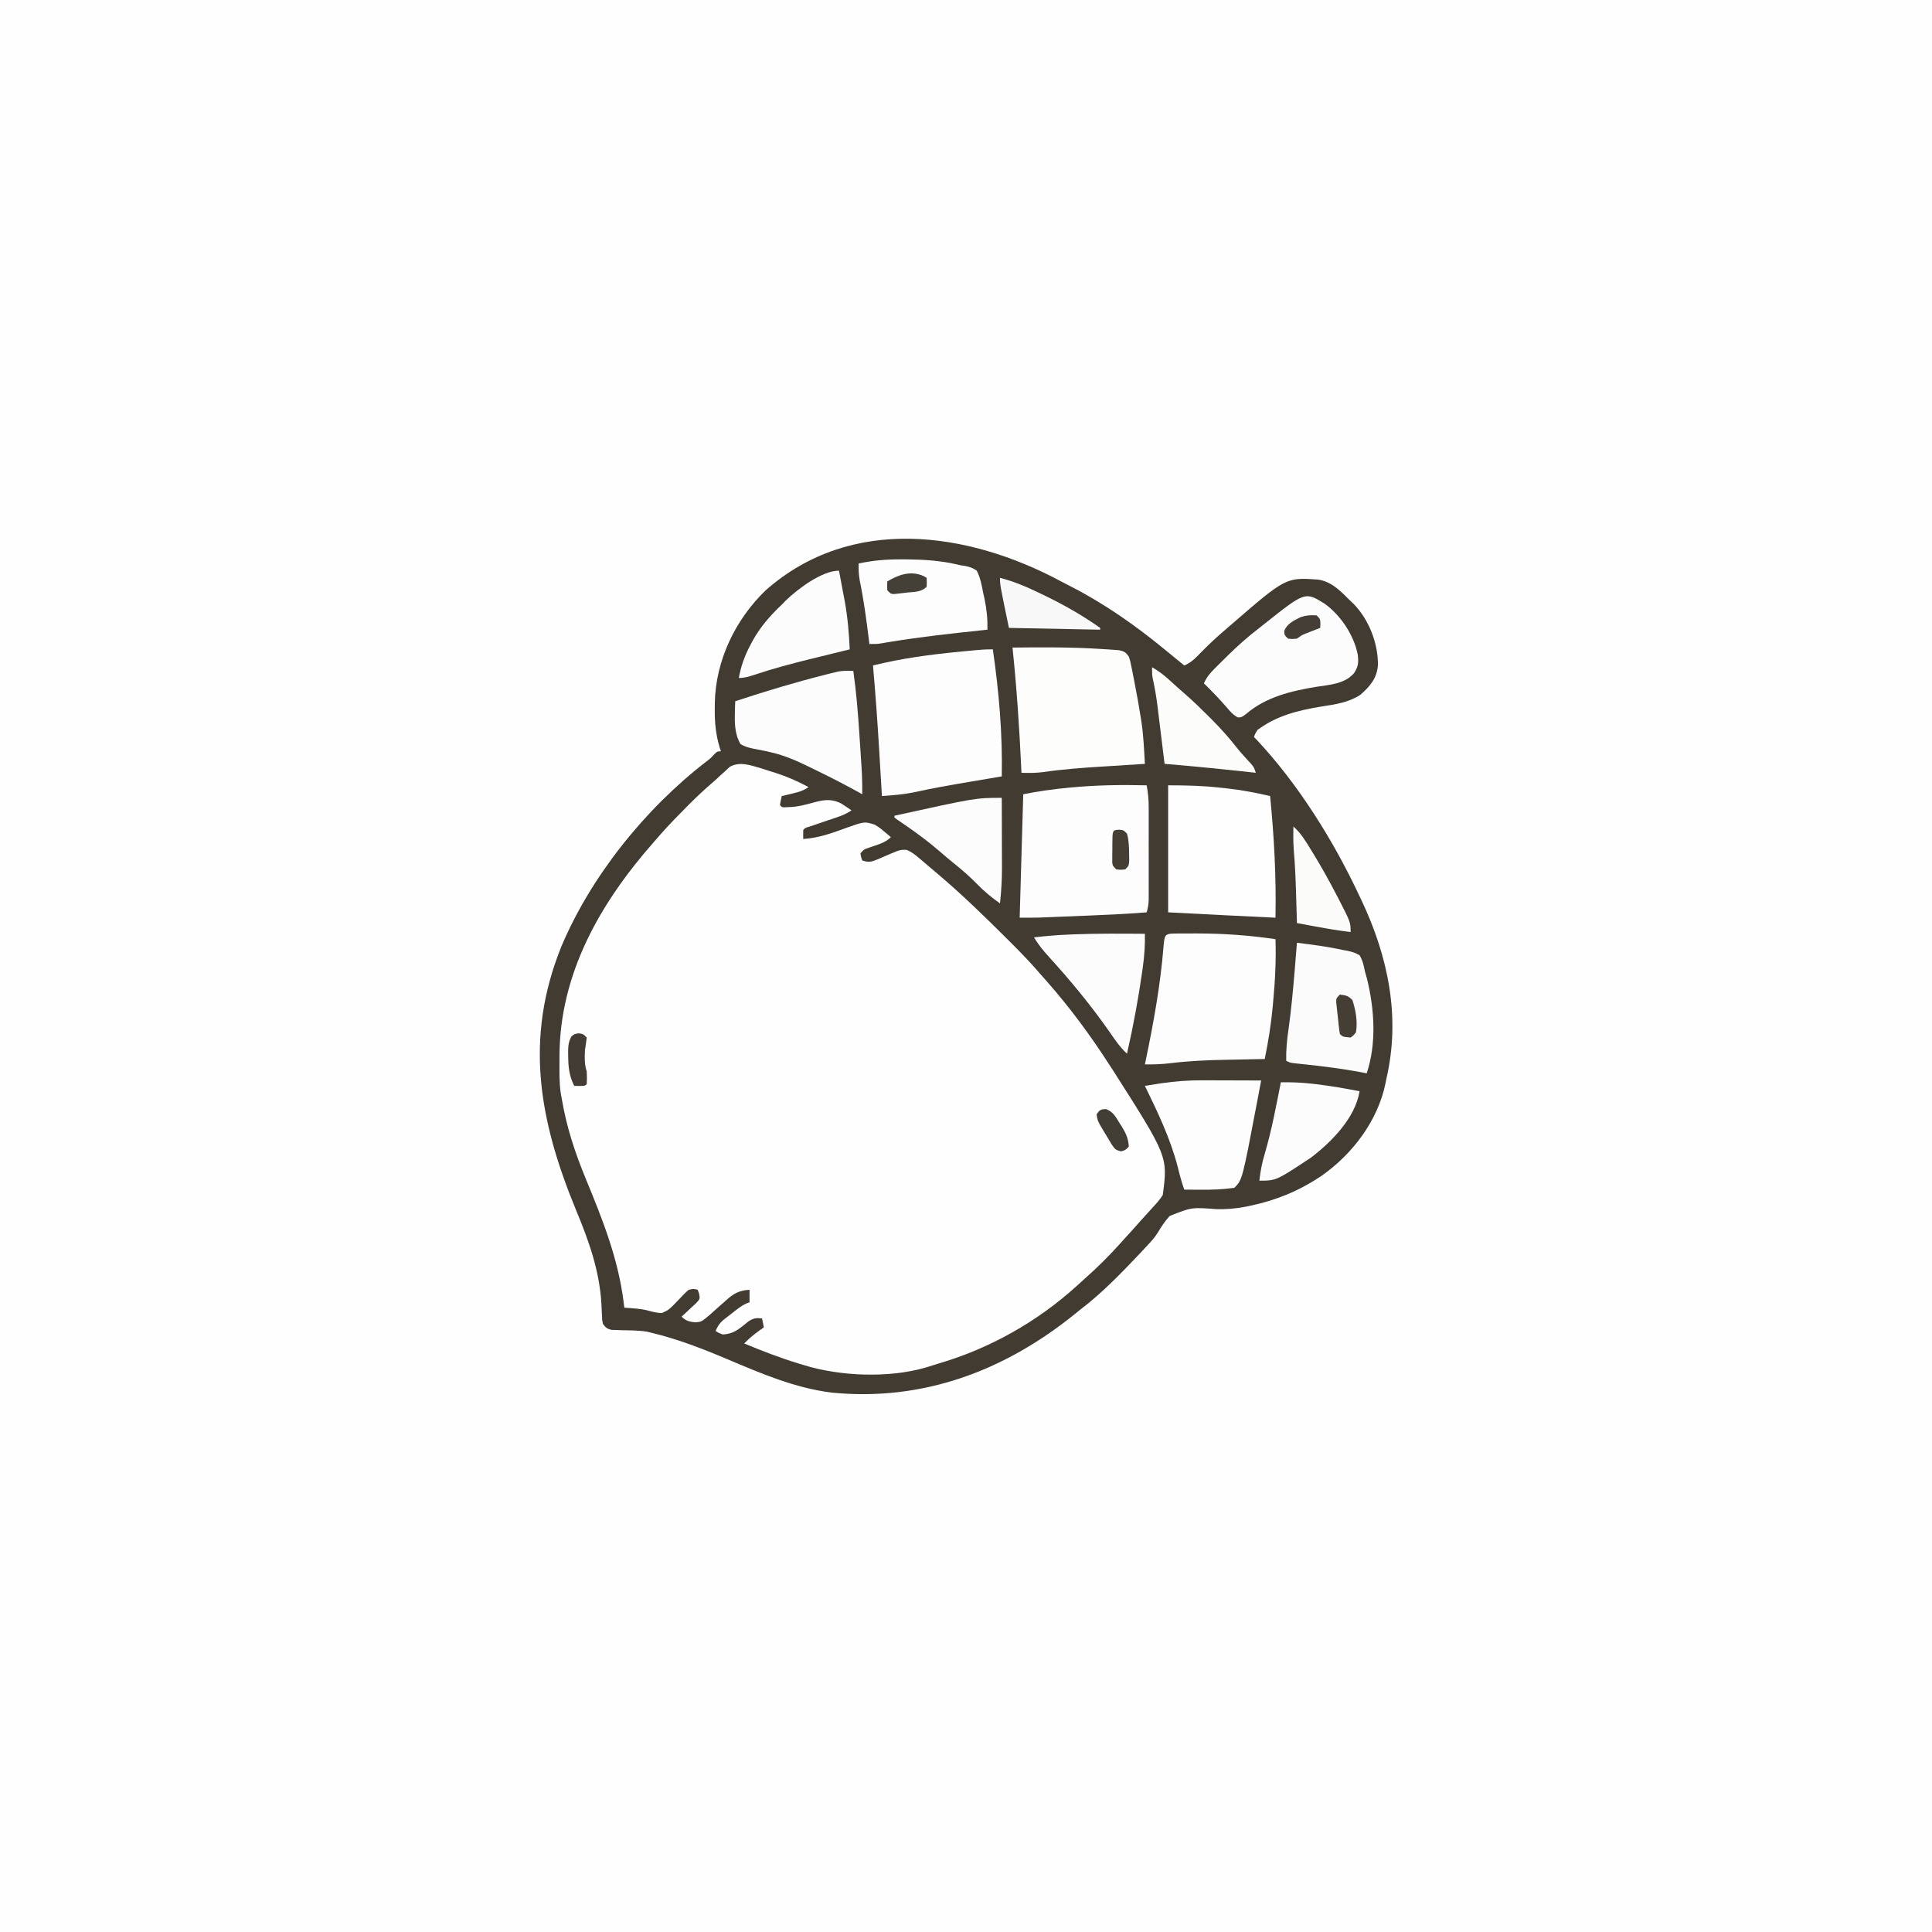 <svg xmlns="http://www.w3.org/2000/svg" width="1080" height="1080"><rect width="100%" height="100%" fill="#808080" stroke="none"/><path d="M0 0 C356.4 0 712.8 0 1080 0 C1080 356.4 1080 712.8 1080 1080 C723.6 1080 367.2 1080 0 1080 C0 723.6 0 367.2 0 0 Z " fill="#FEFEFE" transform="translate(0,0)"></path><path d="M0 0 C1.819 0.971 3.651 1.909 5.49 2.841 C24.174 12.411 41.596 24.637 57.787 37.955 C58.796 38.778 59.806 39.602 60.846 40.451 C63.496 42.615 66.143 44.783 68.787 46.955 C72.719 45.365 75.117 42.791 78.037 39.767 C82.449 35.263 86.974 31.024 91.787 26.955 C92.729 26.135 93.672 25.315 94.643 24.47 C125.585 -2.324 125.585 -2.324 143.787 -1.045 C151.448 0.222 156.472 5.666 161.787 10.955 C162.622 11.738 162.622 11.738 163.475 12.537 C172.125 21.446 177.22 34.7 177.057 46.919 C176.398 54.334 172.598 58.618 167.178 63.412 C160.52 67.709 153.218 68.716 145.537 69.892 C132.511 72.047 120.608 74.918 109.787 82.955 C108.439 85.04 108.439 85.04 107.787 86.955 C108.274 87.456 108.762 87.957 109.264 88.474 C132.659 113.444 152.304 145.019 166.787 175.955 C167.122 176.658 167.457 177.361 167.802 178.085 C182.736 209.588 189.843 243.439 181.787 277.955 C181.652 278.658 181.517 279.362 181.378 280.088 C177.158 301.406 162.699 320.39 145.064 332.58 C132.875 340.678 120.144 345.934 105.787 348.955 C104.902 349.142 104.016 349.33 103.104 349.523 C97.549 350.575 92.351 351.044 86.693 350.876 C72.9 349.808 72.9 349.808 60.623 354.708 C57.974 357.573 55.913 360.766 53.931 364.116 C52.196 366.905 50.034 369.193 47.787 371.58 C46.9 372.537 46.013 373.495 45.1 374.482 C34.263 385.925 23.349 397.392 10.787 406.955 C9.704 407.824 8.624 408.697 7.545 409.572 C-31.77 441.331 -77.413 458.427 -128.131 453.443 C-148.585 450.962 -167.812 442.724 -186.646 434.752 C-200.609 428.843 -214.415 423.449 -229.213 419.955 C-230.019 419.752 -230.824 419.55 -231.654 419.341 C-236.535 418.604 -241.509 418.629 -246.439 418.525 C-247.264 418.494 -248.089 418.463 -248.939 418.431 C-249.688 418.411 -250.436 418.392 -251.208 418.371 C-253.809 417.831 -254.68 417.117 -256.213 414.955 C-256.642 412.652 -256.642 412.652 -256.732 409.931 C-256.782 408.921 -256.831 407.91 -256.881 406.869 C-256.929 405.784 -256.976 404.698 -257.025 403.58 C-258.197 385.018 -263.949 368.858 -271.03 351.817 C-291.721 301.749 -300.271 255.967 -279.51 204.298 C-262.933 164.757 -232.277 126.738 -198.342 100.646 C-196.124 98.958 -196.124 98.958 -194.053 96.732 C-192.213 94.955 -192.213 94.955 -190.213 94.955 C-190.53 93.984 -190.53 93.984 -190.854 92.994 C-193.078 85.649 -193.723 78.92 -193.65 71.267 C-193.641 70.125 -193.632 68.983 -193.623 67.807 C-193.142 44.228 -182.226 21.339 -165.213 4.955 C-117.517 -37.171 -52.324 -28.145 0 0 Z " fill="#413B32" transform="translate(593.213,325.045)"></path><path d="M0 0 C1.869 0.59 3.735 1.189 5.598 1.797 C6.523 2.084 7.447 2.372 8.4 2.668 C14.818 4.728 20.719 7.37 26.66 10.547 C23.494 12.657 21.148 13.302 17.473 14.172 C16.386 14.432 15.299 14.693 14.18 14.961 C13.348 15.154 12.517 15.348 11.66 15.547 C11.278 17.203 10.946 18.871 10.66 20.547 C11.841 21.95 11.841 21.95 15.184 21.738 C20.516 21.673 25.37 20.286 30.48 18.881 C35.829 17.5 39.89 17.134 44.996 19.738 C45.669 20.191 46.342 20.643 47.035 21.109 C47.724 21.564 48.412 22.019 49.121 22.488 C49.629 22.838 50.137 23.187 50.66 23.547 C47.826 25.437 45.571 26.375 42.371 27.457 C41.348 27.807 40.324 28.157 39.27 28.518 C38.202 28.878 37.135 29.238 36.035 29.609 C33.917 30.327 31.8 31.047 29.684 31.77 C28.744 32.087 27.805 32.404 26.837 32.731 C24.713 33.356 24.713 33.356 23.66 34.547 C23.62 36.213 23.617 37.881 23.66 39.547 C32.362 38.984 39.817 36.254 47.953 33.254 C57.917 29.74 57.917 29.74 63.66 31.547 C66.312 33.176 66.312 33.176 68.598 35.109 C69.756 36.07 69.756 36.07 70.938 37.051 C71.79 37.791 71.79 37.791 72.66 38.547 C69.382 41.825 64.933 42.766 60.629 44.328 C57.602 45.348 57.602 45.348 55.66 47.547 C55.979 49.655 55.979 49.655 56.66 51.547 C59.964 52.67 61.636 52.459 64.812 51.078 C65.589 50.755 66.366 50.431 67.166 50.098 C68.784 49.399 70.401 48.698 72.018 47.996 C77.934 45.536 77.934 45.536 81.418 45.59 C84.258 46.802 86.248 48.35 88.598 50.359 C89.562 51.178 90.526 51.996 91.52 52.84 C92.031 53.281 92.542 53.723 93.068 54.177 C94.676 55.561 96.299 56.924 97.926 58.285 C111.855 69.992 124.846 82.644 137.723 95.484 C138.264 96.023 138.805 96.561 139.362 97.116 C145.348 103.079 151.184 109.105 156.66 115.547 C157.681 116.704 158.705 117.859 159.73 119.012 C172.659 133.659 184.076 149.134 194.66 165.547 C195.355 166.608 196.05 167.669 196.766 168.762 C227.517 217.012 227.517 217.012 224.66 238.547 C223.135 241.064 221.221 243.145 219.223 245.297 C218.674 245.911 218.124 246.525 217.559 247.158 C215.938 248.966 214.3 250.756 212.66 252.547 C211.16 254.234 209.66 255.922 208.16 257.609 C206.662 259.256 205.161 260.902 203.66 262.547 C202.726 263.586 201.793 264.625 200.859 265.664 C194.63 272.558 188.182 279.038 181.202 285.179 C179.662 286.545 178.149 287.938 176.637 289.336 C154.569 309.376 127.919 324.397 99.372 332.75 C97.035 333.437 94.723 334.175 92.406 334.926 C71.783 341.04 44.095 339.963 23.66 333.547 C22.912 333.322 22.164 333.097 21.394 332.865 C10.923 329.686 0.758 325.747 -9.34 321.547 C-5.922 318.008 -2.374 315.34 1.66 312.547 C1.33 310.897 1 309.247 0.66 307.547 C-2.717 307.162 -4.113 307.402 -7.023 309.262 C-7.932 309.995 -8.841 310.729 -9.777 311.484 C-13.659 314.615 -16.307 316.21 -21.34 316.547 C-23.715 315.609 -23.715 315.609 -25.34 314.547 C-24.029 311.563 -22.755 309.783 -20.188 307.785 C-19.576 307.306 -18.964 306.827 -18.334 306.334 C-17.697 305.847 -17.059 305.361 -16.402 304.859 C-15.452 304.112 -15.452 304.112 -14.482 303.35 C-11.722 301.211 -9.69 299.664 -6.34 298.547 C-6.34 296.237 -6.34 293.927 -6.34 291.547 C-12.32 291.886 -15.507 293.769 -19.777 297.734 C-20.915 298.734 -22.053 299.733 -23.191 300.73 C-25.023 302.364 -26.849 304.004 -28.676 305.645 C-33.22 309.443 -33.22 309.443 -36.531 309.75 C-39.909 309.436 -41.915 308.971 -44.34 306.547 C-43.24 305.551 -43.24 305.551 -42.117 304.535 C-41.18 303.652 -40.243 302.769 -39.277 301.859 C-38.338 300.989 -37.398 300.119 -36.43 299.223 C-34.01 296.739 -34.01 296.739 -34.531 293.715 C-34.798 292.999 -35.065 292.284 -35.34 291.547 C-37.539 290.955 -37.539 290.955 -40.34 291.547 C-42.198 293.103 -43.797 294.825 -45.465 296.582 C-51.383 302.783 -51.383 302.783 -55.34 304.547 C-57.971 304.503 -60.135 303.989 -62.664 303.27 C-67.139 302.061 -71.73 301.88 -76.34 301.547 C-76.487 300.347 -76.634 299.147 -76.785 297.91 C-79.947 273.679 -88.468 252.335 -97.723 229.899 C-103.923 214.87 -108.658 200.623 -111.34 184.547 C-111.516 183.612 -111.691 182.677 -111.873 181.713 C-112.771 175.625 -112.585 169.442 -112.59 163.297 C-112.591 162.578 -112.591 161.859 -112.592 161.118 C-112.523 114.765 -89.723 75.1 -59.68 41.066 C-58.495 39.723 -57.321 38.37 -56.148 37.016 C-51.391 31.599 -46.361 26.467 -41.277 21.359 C-40.286 20.361 -40.286 20.361 -39.274 19.342 C-35.37 15.451 -31.359 11.744 -27.181 8.147 C-25.578 6.754 -24.019 5.311 -22.469 3.859 C-21.622 3.096 -20.775 2.333 -19.902 1.547 C-19.058 0.763 -18.214 -0.021 -17.344 -0.828 C-11.635 -3.916 -5.959 -1.709 0 0 Z " fill="#FEFEFE" transform="translate(425.34,429.453)"></path><path d="M0 0 C0.777 4.126 1.126 8.021 1.129 12.217 C1.133 13.425 1.136 14.633 1.139 15.878 C1.136 17.814 1.136 17.814 1.133 19.789 C1.133 21.139 1.134 22.488 1.136 23.837 C1.137 26.657 1.135 29.476 1.13 32.295 C1.125 35.904 1.128 39.513 1.134 43.122 C1.138 45.905 1.136 48.688 1.134 51.471 C1.133 53.447 1.136 55.424 1.139 57.4 C1.134 59.203 1.134 59.203 1.129 61.042 C1.129 62.098 1.128 63.155 1.127 64.244 C1.015 66.666 0.698 68.689 0 71 C-11.836 71.981 -23.687 72.458 -35.552 72.93 C-38.889 73.063 -42.226 73.2 -45.562 73.338 C-47.706 73.425 -49.849 73.511 -51.992 73.598 C-52.979 73.638 -53.965 73.679 -54.982 73.721 C-55.917 73.758 -56.852 73.794 -57.816 73.832 C-58.626 73.865 -59.437 73.897 -60.272 73.931 C-63.847 74.021 -67.424 74 -71 74 C-70.34 51.23 -69.68 28.46 -69 5 C-60.621 3.324 -52.536 2.169 -44.062 1.375 C-43.373 1.309 -42.684 1.243 -41.974 1.175 C-27.969 -0.144 -14.066 -0.34 0 0 Z " fill="#FDFDFD" transform="translate(641,439)"></path><path d="M0 0 C3.418 23.609 5.46 47.133 5 71 C3.567 71.241 3.567 71.241 2.104 71.487 C-2.348 72.238 -6.799 72.993 -11.25 73.75 C-12.451 73.954 -12.451 73.954 -13.676 74.162 C-23.689 75.866 -33.689 77.594 -43.608 79.794 C-49.694 81.097 -55.797 81.574 -62 82 C-62.05 81.159 -62.05 81.159 -62.1 80.301 C-62.454 74.328 -62.812 68.356 -63.172 62.383 C-63.305 60.171 -63.437 57.958 -63.567 55.746 C-64.491 40.142 -65.628 24.57 -67 9 C-51.009 5.02 -34.948 2.891 -18.562 1.312 C-17.871 1.246 -17.179 1.179 -16.466 1.11 C-4.84 0 -4.84 0 0 0 Z " fill="#FDFDFD" transform="translate(555,363)"></path><path d="M0 0 C1.012 -0.006 1.012 -0.006 2.045 -0.012 C4.254 -0.022 6.463 -0.022 8.672 -0.02 C9.419 -0.02 10.167 -0.02 10.936 -0.021 C25.584 -0.011 39.93 1.034 54.422 3.168 C54.832 14.969 54.196 26.609 53.109 38.355 C53.05 39.019 52.991 39.682 52.931 40.366 C52.023 50.448 50.432 60.256 48.422 70.168 C47.31 70.188 46.197 70.208 45.052 70.228 C40.826 70.306 36.601 70.394 32.376 70.485 C30.566 70.523 28.755 70.558 26.945 70.59 C16.497 70.776 6.181 71.216 -4.197 72.488 C-9.031 73.072 -13.707 73.253 -18.578 73.168 C-18.382 72.236 -18.382 72.236 -18.183 71.286 C-13.77 50.139 -9.906 28.952 -8.173 7.399 C-7.57 0.015 -7.331 0.044 0 0 Z " fill="#FDFDFD" transform="translate(658.578,521.832)"></path><path d="M0 0 C16.665 -0.198 33.3 -0.289 49.938 0.812 C51.114 0.883 52.291 0.953 53.503 1.025 C54.583 1.106 55.664 1.186 56.777 1.27 C57.718 1.338 58.659 1.406 59.629 1.476 C62.427 2.094 63.344 2.68 65 5 C65.752 7.226 65.752 7.226 66.281 9.84 C66.582 11.296 66.582 11.296 66.89 12.781 C67.091 13.823 67.292 14.864 67.5 15.938 C67.821 17.548 67.821 17.548 68.149 19.191 C69.472 25.941 70.692 32.704 71.75 39.5 C71.923 40.588 71.923 40.588 72.1 41.699 C73.227 49.422 73.57 57.213 74 65 C72.715 65.08 71.431 65.161 70.107 65.244 C65.27 65.548 60.434 65.859 55.598 66.172 C53.518 66.306 51.438 66.437 49.358 66.567 C38.539 67.244 27.843 68.04 17.114 69.612 C13.029 70.121 9.109 70.144 5 70 C4.955 69.016 4.91 68.033 4.864 67.02 C3.827 44.608 2.329 22.316 0 0 Z " fill="#FDFDFC" transform="translate(566,362)"></path><path d="M0 0 C9.923 0 19.279 0.207 29.062 1.312 C30.213 1.43 31.363 1.548 32.549 1.67 C40.854 2.577 48.864 4.112 57 6 C59.239 28.739 60.46 51.149 60 74 C39.996 73.079 19.999 72.031 0 71 C0 47.57 0 24.14 0 0 Z " fill="#FEFEFE" transform="translate(653,439)"></path><path d="M0 0 C8.989 6.471 16.44 17.603 18.562 28.562 C19.058 33.021 18.932 34.98 16.5 38.812 C11.444 44.872 2.633 45.398 -4.625 46.5 C-18.723 48.821 -32.96 52.206 -44.066 61.844 C-46.438 63.562 -46.438 63.562 -48.484 63.598 C-51.176 62.171 -52.718 60.32 -54.688 58 C-58.754 53.313 -62.997 48.895 -67.438 44.562 C-65.998 41.276 -64.217 39.085 -61.691 36.551 C-60.942 35.797 -60.193 35.044 -59.421 34.268 C-58.622 33.478 -57.823 32.688 -57 31.875 C-56.182 31.064 -55.365 30.252 -54.523 29.416 C-48.747 23.735 -42.884 18.476 -36.438 13.562 C-35.357 12.705 -34.277 11.845 -33.199 10.984 C-10.888 -6.703 -10.888 -6.703 0 0 Z " fill="#FCFCFC" transform="translate(740.438,337.438)"></path><path d="M0 0 C1.692 11.971 2.662 23.932 3.433 35.994 C3.627 39.024 3.828 42.053 4.031 45.082 C4.159 47.034 4.287 48.986 4.414 50.938 C4.503 52.277 4.503 52.277 4.594 53.643 C4.918 58.774 5.056 63.858 5 69 C4.392 68.66 3.783 68.319 3.156 67.969 C-4.413 63.784 -12.075 59.817 -19.855 56.041 C-21.275 55.352 -22.691 54.658 -24.105 53.959 C-31.307 50.425 -38.292 47.29 -46.148 45.516 C-47.192 45.279 -48.235 45.042 -49.31 44.797 C-51.356 44.358 -53.411 43.958 -55.473 43.605 C-58.294 43.011 -60.506 42.451 -63 41 C-66.226 35.71 -66.365 29.418 -66.188 23.375 C-66.16 22.166 -66.133 20.957 -66.105 19.711 C-66.071 18.816 -66.036 17.922 -66 17 C-49.15 11.42 -32.218 6.329 -15 2 C-14.163 1.79 -13.327 1.579 -12.465 1.362 C-11.693 1.178 -10.921 0.994 -10.125 0.805 C-9.468 0.647 -8.81 0.49 -8.133 0.328 C-5.407 -0.091 -2.753 -0.05 0 0 Z " fill="#FCFCFC" transform="translate(477,375)"></path><path d="M0 0 C8.64 1.086 17.243 2.171 25.75 4.062 C26.611 4.217 27.472 4.371 28.359 4.529 C30.87 5.1 32.802 5.655 35 7 C36.753 9.852 37.353 12.741 38 16 C38.385 17.387 38.775 18.772 39.168 20.156 C43.317 37.1 44.599 56.237 39 73 C38.074 72.818 37.149 72.636 36.195 72.449 C25.699 70.462 15.183 69.132 4.561 68.003 C3.48 67.886 2.399 67.769 1.285 67.648 C-0.171 67.496 -0.171 67.496 -1.656 67.341 C-4 67 -4 67 -6 66 C-6.147 59.912 -5.572 54.203 -4.688 48.188 C-3.196 37.507 -2.208 26.806 -1.312 16.062 C-1.246 15.265 -1.18 14.468 -1.111 13.647 C-0.734 9.099 -0.364 4.55 0 0 Z " fill="#FBFBFB" transform="translate(725,527)"></path><path d="M0 0 C0.942 0.001 1.883 0.003 2.854 0.004 C5.828 0.01 8.803 0.022 11.777 0.035 C13.808 0.04 15.839 0.045 17.869 0.049 C22.818 0.06 27.766 0.077 32.715 0.098 C32.088 3.409 31.46 6.72 30.832 10.031 C30.657 10.957 30.482 11.883 30.302 12.836 C22.17 55.642 22.17 55.642 17.715 60.098 C11.327 61.005 5.096 61.225 -1.348 61.16 C-2.213 61.156 -3.079 61.151 -3.971 61.146 C-6.076 61.135 -8.18 61.117 -10.285 61.098 C-11.735 56.926 -12.874 52.764 -13.91 48.473 C-17.978 32.646 -25.155 17.738 -32.285 3.098 C-30.306 2.783 -28.327 2.471 -26.348 2.16 C-25.246 1.986 -24.143 1.812 -23.008 1.633 C-15.29 0.523 -7.801 -0.045 0 0 Z " fill="#FDFDFD" transform="translate(672.285,603.902)"></path><path d="M0 0 C1.176 0.003 2.352 0.007 3.564 0.01 C12.781 0.124 21.923 0.736 30.925 2.831 C33.041 3.353 33.041 3.353 35.393 3.659 C38.043 4.206 39.784 4.747 42 6.312 C44.017 10.205 44.764 14.213 45.562 18.5 C45.808 19.612 46.054 20.724 46.307 21.869 C47.565 27.824 48.105 33.243 48 39.312 C47.046 39.413 46.091 39.513 45.108 39.616 C27.938 41.429 10.815 43.293 -6.228 46.093 C-7.205 46.253 -8.181 46.413 -9.188 46.578 C-10.446 46.791 -10.446 46.791 -11.73 47.009 C-14 47.312 -14 47.312 -18 47.312 C-18.075 46.7 -18.15 46.087 -18.228 45.455 C-19.634 34.088 -21.115 22.807 -23.449 11.59 C-23.981 8.426 -24.102 5.513 -24 2.312 C-15.947 0.55 -8.233 -0.04 0 0 Z " fill="#FDFDFD" transform="translate(504,312.688)"></path><path d="M0 0 C0.123 6.422 -0.283 12.521 -1.188 18.875 C-1.382 20.269 -1.382 20.269 -1.58 21.692 C-3.771 36.887 -6.578 52.035 -10 67 C-13.862 63.476 -16.623 59.407 -19.562 55.125 C-30.047 40.085 -41.64 26.035 -54 12.5 C-57.038 9.159 -59.663 5.862 -62 2 C-55.603 1.23 -49.249 0.717 -42.812 0.438 C-41.85 0.395 -40.888 0.353 -39.896 0.309 C-26.605 -0.212 -13.299 -0.088 0 0 Z " fill="#FCFCFC" transform="translate(640,522)"></path><path d="M0 0 C0.828 4.33 1.635 8.665 2.438 13 C2.668 14.201 2.898 15.403 3.135 16.641 C4.81 25.769 5.599 34.746 6 44 C4.888 44.272 3.776 44.543 2.63 44.823 C-1.597 45.856 -5.822 46.899 -10.046 47.943 C-11.856 48.389 -13.666 48.833 -15.477 49.275 C-26.131 51.876 -36.645 54.683 -47.058 58.14 C-50.151 59.158 -52.721 60 -56 60 C-54.758 53.293 -52.818 47.766 -49.625 41.75 C-49.189 40.926 -48.752 40.102 -48.303 39.253 C-43.931 31.341 -38.508 25.205 -32 19 C-30.911 17.884 -30.911 17.884 -29.801 16.746 C-23.275 10.395 -9.573 0 0 0 Z " fill="#FCFCFC" transform="translate(469,319)"></path><path d="M0 0 C0.026 6.635 0.043 13.269 0.055 19.904 C0.06 22.156 0.067 24.409 0.075 26.662 C0.088 29.917 0.093 33.171 0.098 36.426 C0.103 37.419 0.108 38.412 0.113 39.435 C0.114 46.009 -0.296 52.465 -1 59 C-5.675 55.728 -9.821 52.281 -13.812 48.188 C-18.015 43.895 -22.411 40.078 -27.105 36.336 C-29.633 34.296 -32.092 32.195 -34.541 30.062 C-40.932 24.517 -47.637 19.581 -54.616 14.796 C-55.316 14.314 -56.017 13.832 -56.738 13.336 C-57.368 12.908 -57.997 12.481 -58.646 12.041 C-59.093 11.697 -59.54 11.354 -60 11 C-60 10.67 -60 10.34 -60 10 C-14.61 0 -14.61 0 0 0 Z " fill="#FCFCFC" transform="translate(560,446)"></path><path d="M0 0 C5.909 -0.076 11.632 0.127 17.5 0.812 C18.261 0.899 19.022 0.985 19.806 1.074 C27.931 2.038 35.964 3.474 44 5 C41.659 19.846 28.44 33.211 17 42 C-2.587 55 -2.587 55 -12 55 C-11.438 49.554 -10.409 44.553 -8.812 39.312 C-5.04 26.414 -2.613 13.171 0 0 Z " fill="#FCFCFC" transform="translate(716,605)"></path><path d="M0 0 C3.692 2.072 6.706 4.379 9.812 7.25 C12.772 9.973 15.753 12.655 18.797 15.281 C23.179 19.106 27.328 23.136 31.438 27.25 C32.182 27.995 32.927 28.74 33.695 29.508 C38.462 34.324 42.891 39.223 47.066 44.562 C49.711 47.896 52.578 51.005 55.469 54.125 C57 56 57 56 58 59 C57.272 58.92 56.544 58.839 55.795 58.756 C39.544 56.968 23.294 55.334 7 54 C6.789 52.261 6.789 52.261 6.573 50.487 C6.044 46.144 5.509 41.802 4.974 37.459 C4.743 35.588 4.515 33.716 4.287 31.844 C3.958 29.138 3.624 26.432 3.289 23.727 C3.19 22.903 3.091 22.08 2.989 21.232 C2.357 16.171 1.484 11.219 0.392 6.236 C0 4 0 4 0 0 Z " fill="#FCFCFB" transform="translate(644,373)"></path><path d="M0 0 C4.316 3.766 7.033 8.481 10 13.312 C10.564 14.227 11.128 15.142 11.708 16.085 C15.93 23.032 19.857 30.11 23.625 37.312 C24.121 38.26 24.618 39.207 25.129 40.183 C32 53.548 32 53.548 32 59 C25.442 58.258 18.988 57.142 12.5 55.938 C11.487 55.751 10.474 55.565 9.43 55.373 C6.953 54.917 4.476 54.46 2 54 C1.975 53.129 1.95 52.258 1.924 51.361 C1.828 48.063 1.729 44.766 1.628 41.469 C1.585 40.055 1.543 38.64 1.503 37.225 C1.268 29.076 0.918 20.962 0.205 12.838 C-0.104 8.557 -0.087 4.289 0 0 Z " fill="#FBFBFA" transform="translate(723,462)"></path><path d="M0 0 C8.095 2.091 15.429 5.294 22.938 8.938 C24.112 9.504 25.286 10.071 26.495 10.655 C36.785 15.718 46.63 21.38 56 28 C56 28.33 56 28.66 56 29 C39.17 28.67 22.34 28.34 5 28 C0 4 0 4 0 0 Z " fill="#F8F8F8" transform="translate(559,323)"></path><path d="M0 0 C2.438 0.375 2.438 0.375 4.438 2.375 C4.151 4.715 3.807 7.047 3.438 9.375 C3.241 13.609 3.089 17.33 4.438 21.375 C4.562 25 4.562 25 4.438 28.375 C3.438 29.375 3.438 29.375 0.375 29.438 C-0.594 29.417 -1.564 29.396 -2.562 29.375 C-5.42 23.78 -5.89 18.809 -5.938 12.625 C-5.951 11.88 -5.965 11.135 -5.979 10.367 C-5.952 7.117 -5.773 4.759 -4.199 1.883 C-2.562 0.375 -2.562 0.375 0 0 Z " fill="#423C34" transform="translate(323.562,577.625)"></path><path d="M0 0 C3.89 1.44 5.37 4.277 7.43 7.68 C7.828 8.293 8.226 8.906 8.637 9.537 C10.981 13.285 12.494 16.469 12.68 20.992 C10.68 22.992 10.68 22.992 8.383 23.602 C5.16 22.875 4.852 22.276 3.039 19.633 C2.151 18.18 1.281 16.716 0.43 15.242 C-0.239 14.148 -0.239 14.148 -0.922 13.031 C-4.733 6.679 -4.733 6.679 -5.32 2.992 C-3.766 0.487 -2.963 -0.01 0 0 Z " fill="#433E35" transform="translate(618.32,620.008)"></path><path d="M0 0 C3.297 0.33 4.623 0.623 7 3 C8.867 8.81 10.007 14.904 9 21 C7.645 22.809 7.645 22.809 6 24 C1.579 23.579 1.579 23.579 0 22 C-0.564 18.71 -0.847 15.382 -1.188 12.062 C-1.349 10.664 -1.349 10.664 -1.514 9.236 C-1.606 8.345 -1.698 7.454 -1.793 6.535 C-1.881 5.714 -1.969 4.893 -2.059 4.047 C-2 2 -2 2 0 0 Z " fill="#443E35" transform="translate(749,556)"></path><path d="M0 0 C0.562 0.322 1.124 0.645 1.703 0.977 C1.828 3.352 1.828 3.352 1.703 5.977 C-1.403 9.083 -5.052 8.78 -9.297 9.227 C-10.13 9.33 -10.962 9.433 -11.82 9.539 C-13.015 9.671 -13.015 9.671 -14.234 9.805 C-15.331 9.927 -15.331 9.927 -16.449 10.052 C-18.297 9.977 -18.297 9.977 -20.297 7.977 C-20.422 5.352 -20.422 5.352 -20.297 2.977 C-13.919 -0.803 -7.196 -3.207 0 0 Z " fill="#454037" transform="translate(516.297,322.023)"></path><path d="M0 0 C2.562 0.188 2.562 0.188 4.562 2.188 C5.642 6.072 5.727 9.859 5.75 13.875 C5.764 15.013 5.778 16.151 5.793 17.324 C5.562 20.188 5.562 20.188 3.562 22.188 C1.062 22.438 1.062 22.438 -1.438 22.188 C-3.438 20.188 -3.438 20.188 -3.68 18.232 C-3.676 17.453 -3.672 16.674 -3.668 15.871 C-3.666 15.025 -3.664 14.179 -3.662 13.307 C-3.65 12.422 -3.638 11.537 -3.625 10.625 C-3.624 9.736 -3.624 8.847 -3.623 7.932 C-3.57 0.275 -3.57 0.275 0 0 Z " fill="#443E35" transform="translate(625.438,463.812)"></path><path d="M0 0 C2 2 2 2 2.125 4.625 C2.084 5.409 2.042 6.192 2 7 C1.313 7.266 0.626 7.531 -0.082 7.805 C-0.983 8.158 -1.884 8.511 -2.812 8.875 C-4.152 9.397 -4.152 9.397 -5.52 9.93 C-8.177 10.988 -8.177 10.988 -11 13 C-13.562 13.25 -13.562 13.25 -16 13 C-18 11 -18 11 -18.125 8.688 C-16.384 4.528 -12.919 2.983 -9 1 C-5.758 -0.081 -3.396 -0.217 0 0 Z " fill="#443E36" transform="translate(736,344)"></path></svg>